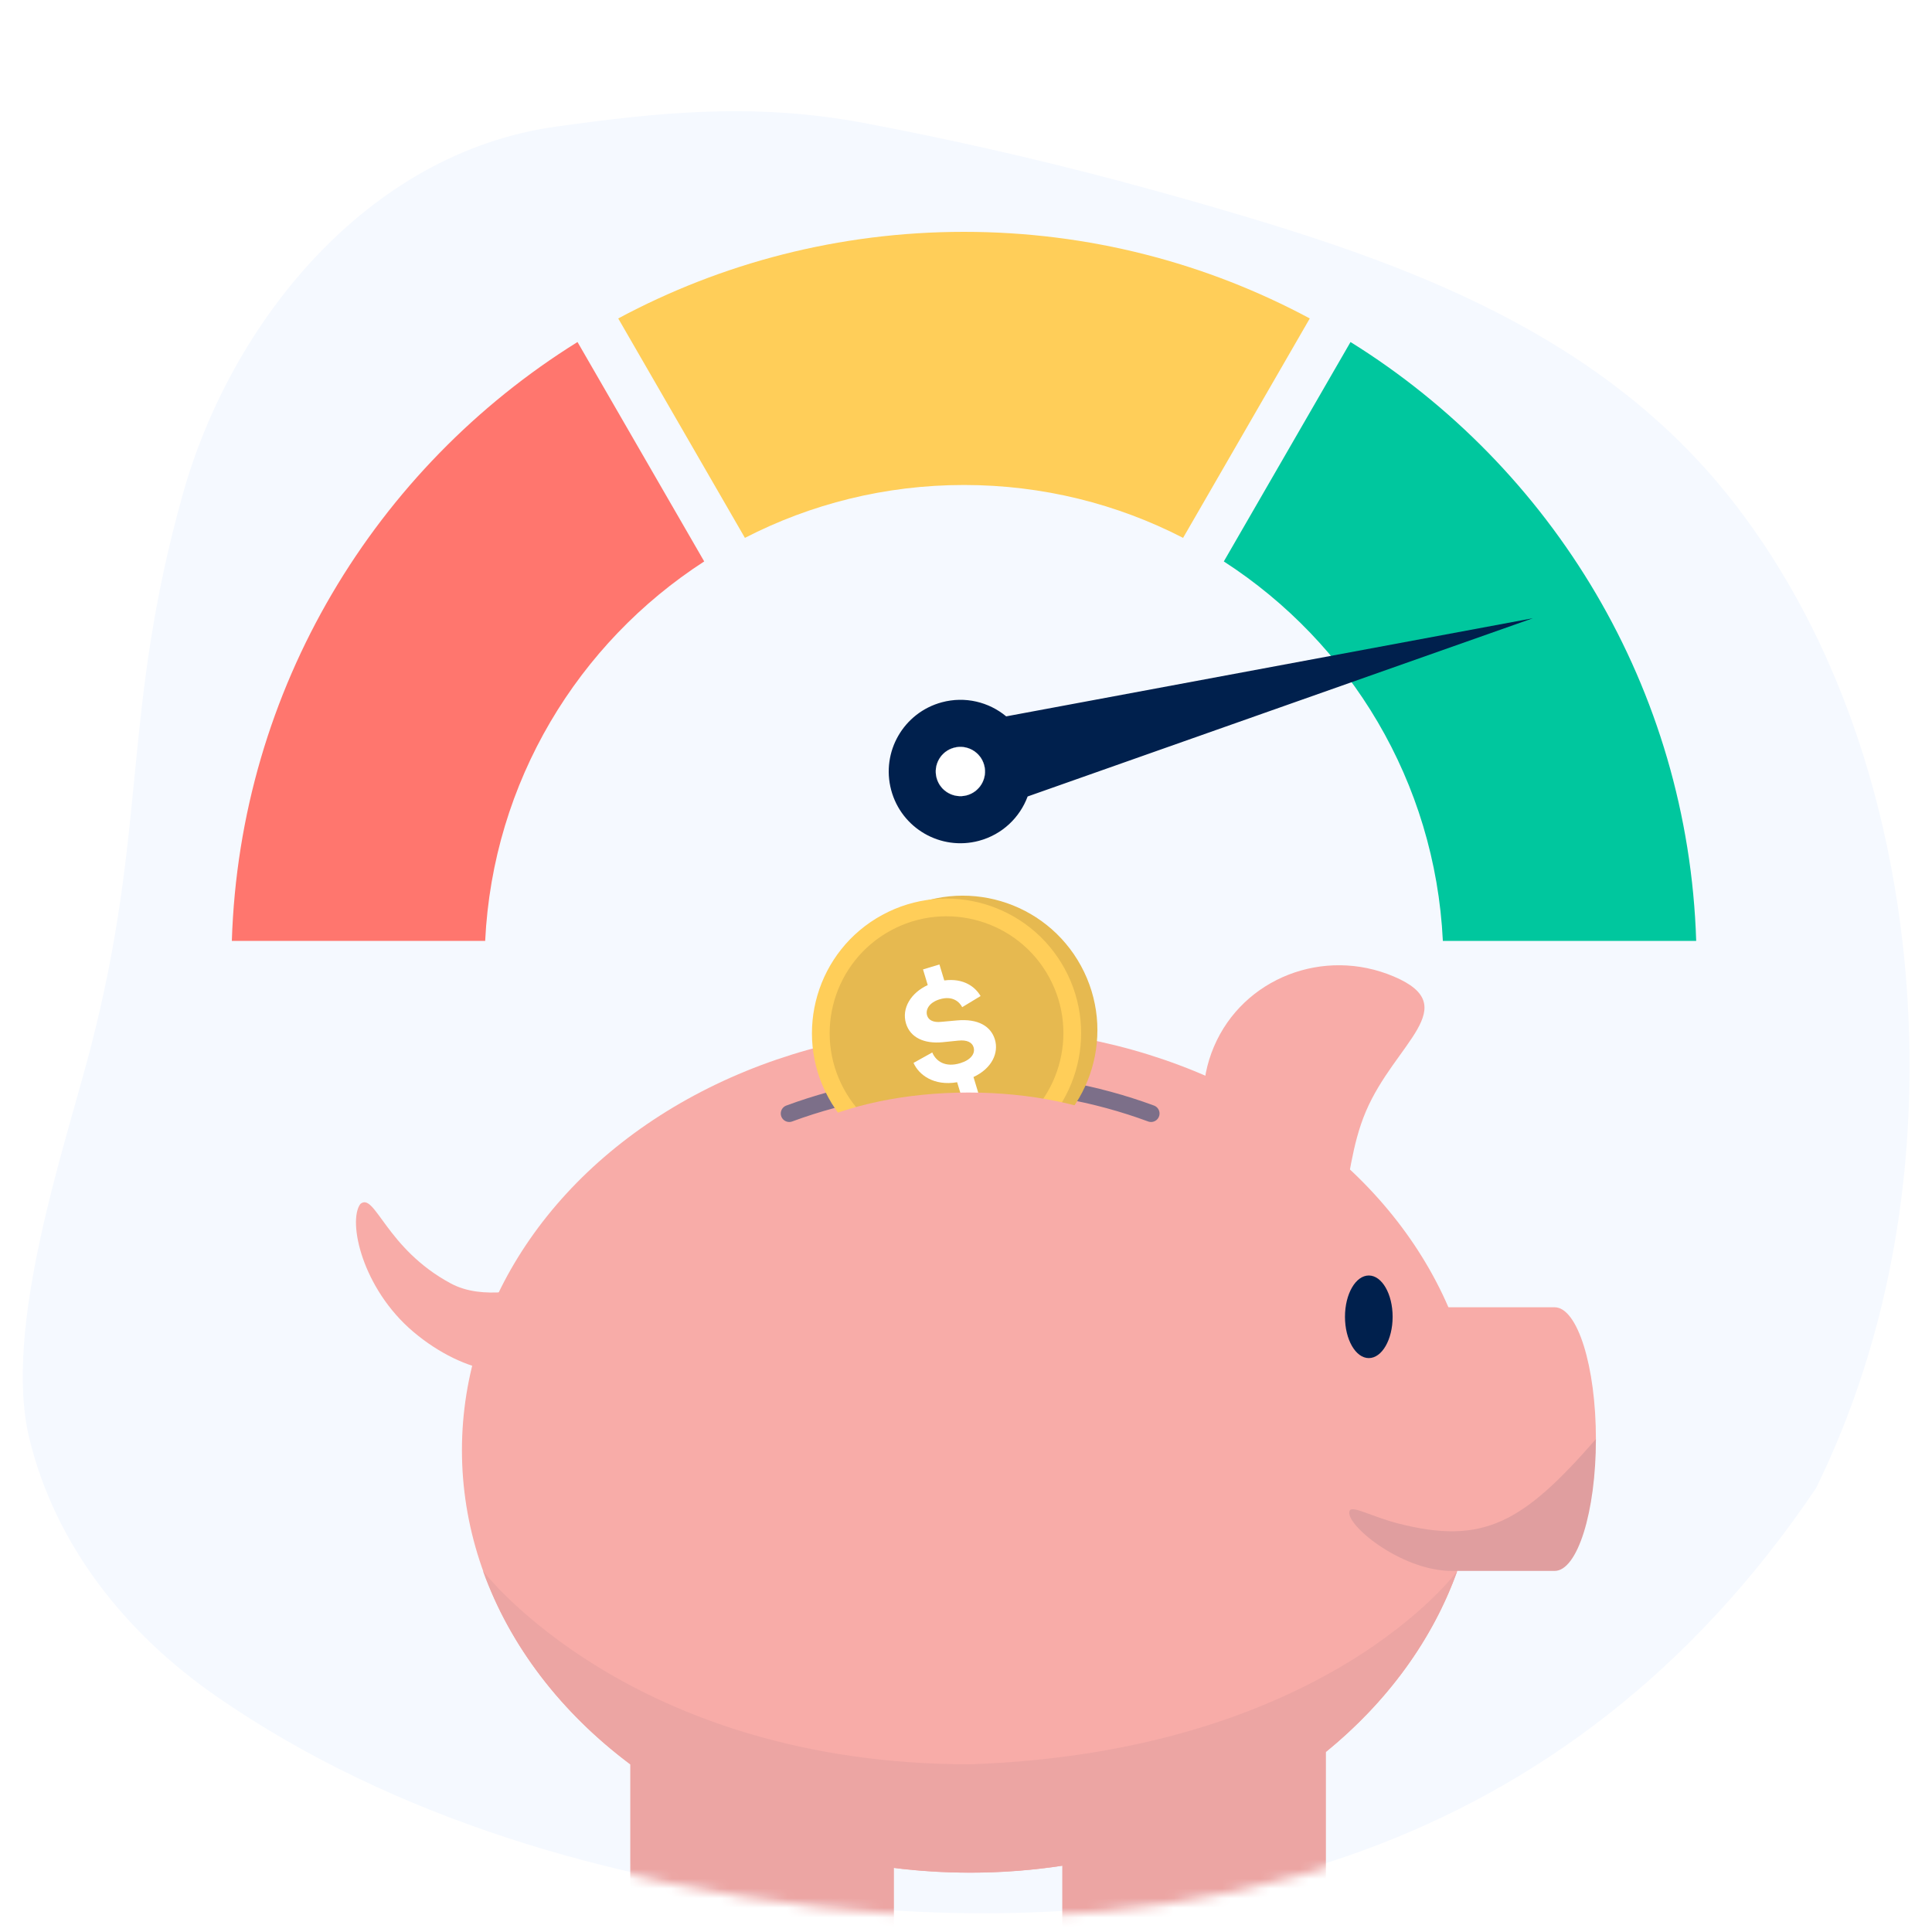 <svg xmlns="http://www.w3.org/2000/svg" width="200" height="200" viewBox="0 0 200 200" fill="none"><rect x="0" y="0" width="200" height="200" fill="#808080" stroke="none"/><g clip-path="url(#clip0_2401_1236)"><rect width="200" height="200" fill="white"></rect><path d="M115.704 18.687C106.941 16.366 98.168 14.377 89.384 12.721C78.102 10.613 68.29 11.603 57.497 13.116C37.942 15.86 23.904 33.452 18.947 51.078C12.526 73.936 15.34 85.59 9.336 108.645C6.692 118.803 0.245 137.521 3.048 148.961C5.734 159.931 12.926 169.022 22.354 175.572C41.04 188.537 63.718 194.673 84.07 197.013C123.371 201.53 162.238 192.257 187.992 154.061C194.044 141.713 197.328 127.698 197.647 112.855C198.101 93.14 193.36 70.19 179.808 52.453C166.01 34.394 145.192 27.152 125.845 21.512C121.881 20.34 115.704 18.687 115.704 18.687Z" fill="#F5F9FF"></path><path d="M135.588 32.966L122.473 55.68C115.675 52.18 107.966 50.206 99.793 50.206C91.621 50.206 83.911 52.183 77.113 55.68L63.998 32.966C74.659 27.245 86.847 24 99.793 24C112.739 24 124.927 27.245 135.588 32.966Z" fill="#FFCE59"></path><path d="M50.225 97.401H24C24.825 71.22 38.92 48.386 59.783 35.406L72.9 58.12C59.859 66.545 51.022 80.915 50.225 97.401Z" fill="#FF766E"></path><path d="M175.589 97.401H149.364C148.567 80.915 139.733 66.545 126.689 58.12L139.806 35.406C160.669 48.388 174.765 71.223 175.589 97.401Z" fill="#00C79E"></path><path d="M100.079 82.331C98.719 82.695 97.319 81.887 96.955 80.527C96.59 79.167 97.398 77.768 98.758 77.403C100.118 77.038 101.518 77.846 101.882 79.206C102.25 80.567 101.439 81.966 100.079 82.331Z" fill="#00204D"></path><path d="M104.157 74.155C102.368 72.674 99.917 72.052 97.502 72.7C93.542 73.763 91.195 77.829 92.255 81.789C93.315 85.749 97.381 88.1 101.344 87.039C103.759 86.389 105.573 84.627 106.381 82.451L158.683 64L104.16 74.158L104.157 74.155ZM96.955 80.527C96.59 79.167 97.398 77.767 98.758 77.403C100.119 77.038 101.518 77.846 101.883 79.206C102.25 80.567 101.439 81.966 100.079 82.331C98.719 82.695 97.32 81.887 96.955 80.527Z" fill="#00204D"></path><path d="M100.079 82.331C98.719 82.695 97.319 81.887 96.955 80.527C96.59 79.167 97.398 77.768 98.758 77.403C100.118 77.038 101.518 77.846 101.882 79.206C102.25 80.567 101.439 81.966 100.079 82.331Z" fill="#00204D"></path><path d="M100.079 82.331C98.719 82.695 97.319 81.887 96.955 80.527C96.59 79.167 97.398 77.768 98.758 77.403C100.118 77.038 101.518 77.846 101.882 79.206C102.25 80.567 101.439 81.966 100.079 82.331Z" fill="white"></path><mask id="mask0_2401_1236" style="mask-type:alpha" maskUnits="userSpaceOnUse" x="2" y="12" width="197" height="187"><path d="M116.242 19.236C107.489 16.92 98.725 14.937 89.95 13.286C78.679 11.184 68.874 12.177 58.087 13.693C38.544 16.442 24.497 34.021 19.524 51.63C13.082 74.467 15.88 86.107 9.853 109.14C7.2 119.288 0.736 137.99 3.524 149.416C6.195 160.373 13.371 169.452 22.784 175.992C41.44 188.936 64.093 195.057 84.427 197.387C123.691 201.884 162.538 192.605 188.316 154.44C194.378 142.102 197.675 128.101 198.012 113.273C198.488 93.578 193.777 70.654 180.256 52.941C166.49 34.906 145.697 27.68 126.372 22.053C122.412 20.884 116.242 19.236 116.242 19.236Z" fill="#EBF3FF"></path></mask><g mask="url(#mask0_2401_1236)"><ellipse cx="100.431" cy="150.125" rx="52.611" ry="43.733" fill="#F8ACA8"></ellipse><path fill-rule="evenodd" clip-rule="evenodd" d="M160.934 162.62C163.295 162.619 165.208 156.51 165.208 148.974C165.208 141.437 163.295 135.328 160.934 135.328C160.929 135.328 160.924 135.328 160.92 135.328H143.178V162.62H160.934V162.62Z" fill="#F8ACA8"></path><path opacity="0.1" d="M144.656 157.688C142.063 157.015 139.995 155.839 139.724 156.372C139.066 157.666 144.933 162.597 150.246 162.62H160.934C163.295 162.62 165.208 156.51 165.208 148.974C157.649 157.653 153.535 159.989 144.656 157.688Z" fill="#00204D"></path><path d="M150.863 162.62C148.287 169.816 143.542 176.236 137.258 181.357V199.121C137.258 201.482 131.149 203.395 123.612 203.395C116.076 203.395 109.966 201.482 109.966 199.121V193.142C106.874 193.612 103.687 193.858 100.43 193.858C97.748 193.858 95.113 193.691 92.539 193.37V199.121C92.539 201.482 86.429 203.395 78.892 203.395C71.356 203.395 65.246 201.482 65.246 199.121L65.246 182.641C58.146 177.328 52.794 170.431 49.998 162.62C49.998 162.62 65.246 182.641 100.43 182.641C137.258 181.357 150.863 162.62 150.863 162.62Z" fill="#F8ACA8"></path><path opacity="0.05" d="M150.863 162.62C148.287 169.816 143.542 176.236 137.258 181.357V199.121C137.258 201.482 131.149 203.395 123.612 203.395C116.076 203.395 109.966 201.482 109.966 199.121V193.142C106.874 193.612 103.687 193.858 100.43 193.858C97.748 193.858 95.113 193.691 92.539 193.37V199.121C92.539 201.482 86.429 203.395 78.892 203.395C71.356 203.395 65.246 201.482 65.246 199.121L65.246 182.641C58.146 177.328 52.794 170.431 49.998 162.62C49.998 162.62 65.246 182.641 100.43 182.641C137.258 181.357 150.863 162.62 150.863 162.62Z" fill="#00204D"></path><path d="M141.399 115.047C138.373 122.148 140.617 129.905 133.349 126.808C126.082 123.711 122.643 115.445 125.669 108.344C128.694 101.244 137.038 97.999 144.306 101.095C151.573 104.192 144.424 107.947 141.399 115.047Z" fill="#F8ACA8"></path><path d="M46.668 132.862C53.409 136.479 64.096 127.6 57.297 140.199C54.593 143.399 48.101 142.358 42.796 137.875C37.491 133.392 35.981 126.45 37.297 124.641C38.809 123.345 39.927 129.245 46.668 132.862Z" fill="#F8ACA8"></path><ellipse cx="141.698" cy="136.314" rx="2.466" ry="4.275" fill="#00204D"></ellipse><path opacity="0.5" d="M119.157 115.27C113.436 113.156 107.098 111.981 100.43 111.981C93.761 111.981 87.424 113.156 81.703 115.27" stroke="#00326A" stroke-width="1.755" stroke-linecap="round"></path><path d="M105.893 118.08C112.205 114.644 114.537 106.742 111.101 100.43C107.665 94.117 99.762 91.785 93.45 95.221C87.138 98.657 84.806 106.56 88.242 112.872C91.678 119.185 99.581 121.516 105.893 118.08Z" fill="#E6B950" stroke="#E6B950" stroke-width="1.834"></path><path d="M104.206 118.382C110.519 114.946 112.851 107.043 109.415 100.731C105.978 94.419 98.076 92.087 91.763 95.523C85.451 98.959 83.119 106.862 86.555 113.174C89.992 119.486 97.894 121.818 104.206 118.382Z" fill="#E6B950" stroke="#FFCE59" stroke-width="1.834"></path><path d="M99.569 113.638L99.083 112.032C96.668 112.448 95.108 111.263 94.568 110.03L96.508 108.951C96.894 109.874 97.866 110.525 99.399 110.061C100.486 109.732 100.986 109.074 100.785 108.409C100.63 107.895 100.094 107.633 99.209 107.723L97.571 107.89C95.649 108.074 94.227 107.395 93.79 105.953C93.308 104.36 94.317 102.768 96.039 101.973L95.55 100.355L97.25 99.841L97.751 101.496C99.769 101.228 100.969 102.179 101.51 103.111L99.606 104.262C99.35 103.764 98.656 103.03 97.276 103.447C96.203 103.772 95.785 104.501 95.975 105.128C96.115 105.592 96.595 105.871 97.435 105.781L99.049 105.635C101.282 105.425 102.585 106.263 102.991 107.605C103.408 108.985 102.695 110.597 100.775 111.493L101.269 113.123L99.569 113.638Z" fill="white"></path><ellipse cx="100.262" cy="124.684" rx="23.635" ry="11.586" fill="#F8ACA8"></ellipse></g></g><defs><clipPath id="clip0_2401_1236"><rect width="200" height="200" fill="white"></rect></clipPath></defs></svg>